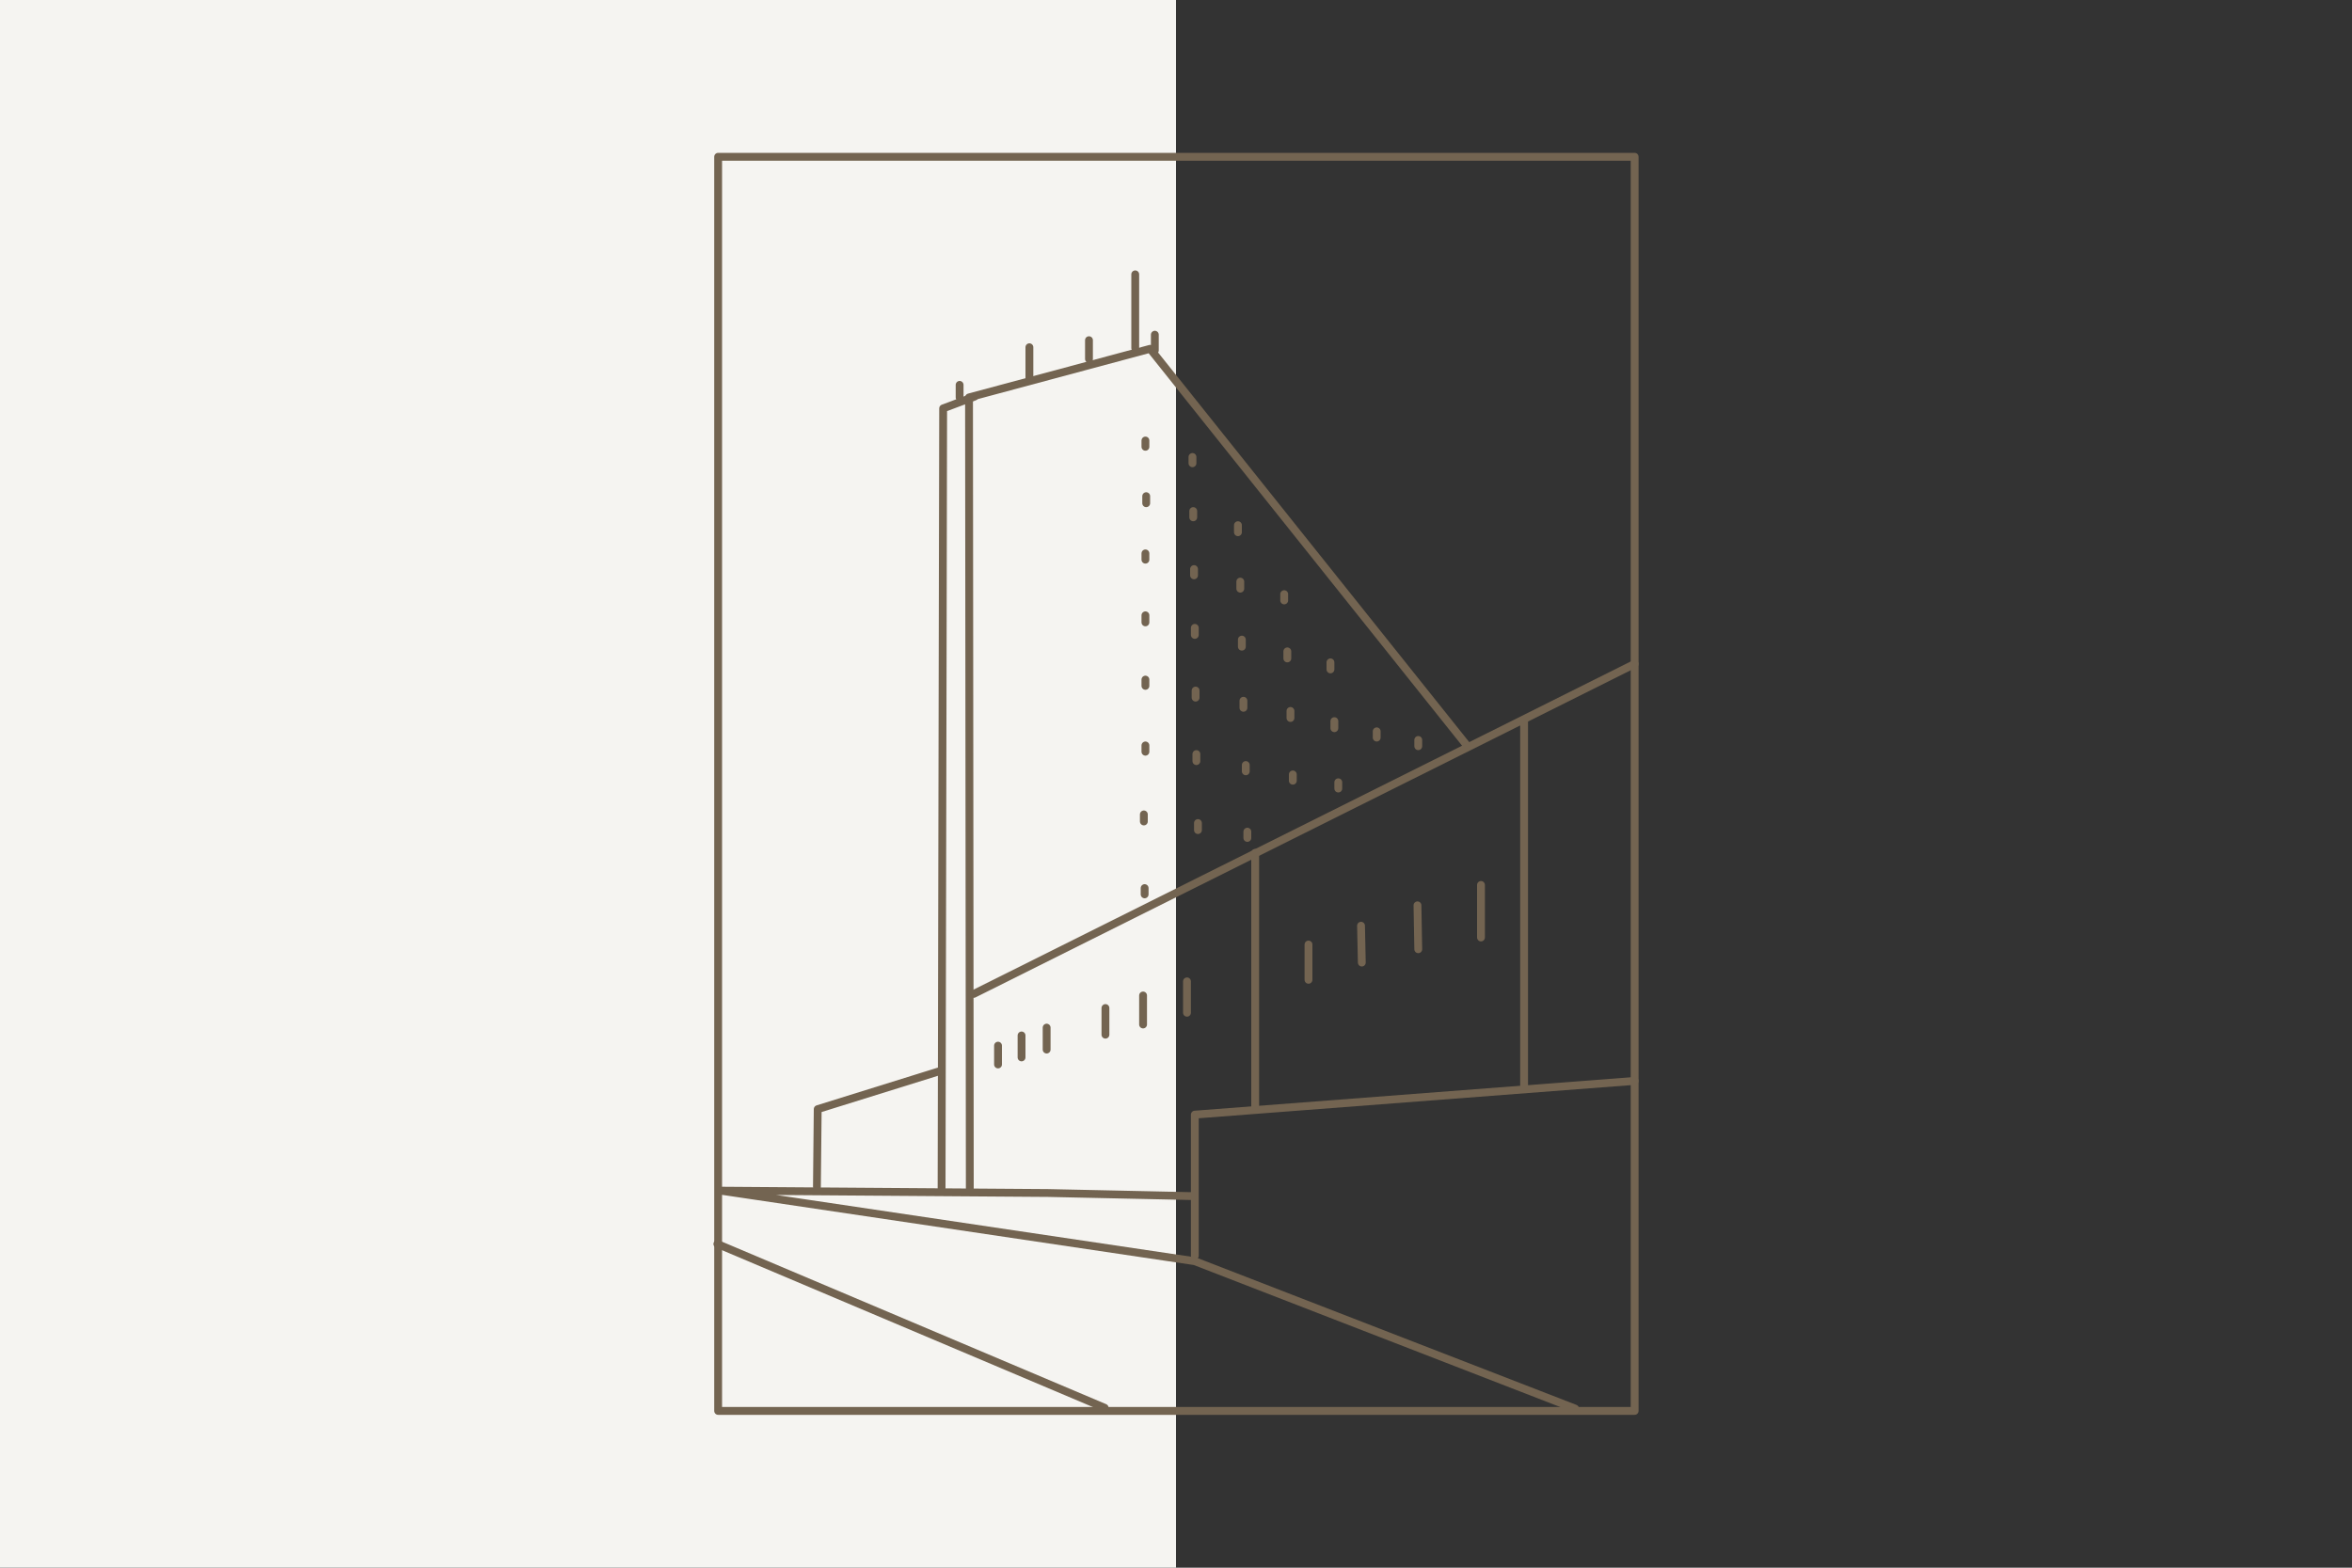 <?xml version="1.0" encoding="utf-8"?>
<!-- Generator: Adobe Illustrator 23.0.2, SVG Export Plug-In . SVG Version: 6.00 Build 0)  -->
<svg version="1.1" id="Livello_1" xmlns="http://www.w3.org/2000/svg" xmlns:xlink="http://www.w3.org/1999/xlink" x="0px" y="0px"
	 viewBox="0 0 300 200" style="enable-background:new 0 0 300 200;" xml:space="preserve">
<rect x="0" y="0" width="300" height="200" fill="#333333" stroke="none"/>
<style type="text/css">
	.st0{fill:#F5F4F1;}
	.st1{fill:none;stroke:#736451;stroke-linecap:round;stroke-linejoin:round;stroke-miterlimit:10;}
</style>
<rect class="st0" width="150" height="200"/>
<g>
	<line class="st1" x1="208.5" y1="84.7" x2="124.2" y2="126.8"/>
	<polyline class="st1" points="208.5,137.9 208.5,137.9 152.4,142.2 152.4,160.2 	"/>
	<polyline class="st1" points="123.7,151.6 123.6,50.7 146.7,44.5 187.1,95.1 	"/>
	<polyline class="st1" points="120.1,151.6 120.3,52.1 124.3,50.6 	"/>
	<polyline class="st1" points="119.7,136.7 104.3,141.5 104.2,151.4 	"/>
	<polyline class="st1" points="200.9,179.7 152.4,160.9 91.9,151.9 133.7,152.2 152.3,152.6 	"/>
	<line class="st1" x1="140.9" y1="179.6" x2="91.5" y2="158.7"/>
	<line class="st1" x1="188.9" y1="112.9" x2="188.9" y2="119.6"/>
	<line class="st1" x1="180.8" y1="115.5" x2="180.9" y2="121.1"/>
	<line class="st1" x1="166.9" y1="120.5" x2="166.9" y2="125"/>
	<line class="st1" x1="173.6" y1="118.1" x2="173.7" y2="122.8"/>
	<line class="st1" x1="151.4" y1="125.2" x2="151.4" y2="129.2"/>
	<line class="st1" x1="145.8" y1="127" x2="145.8" y2="130.7"/>
	<line class="st1" x1="141" y1="128.6" x2="141" y2="132"/>
	<line class="st1" x1="133.5" y1="131.1" x2="133.5" y2="133.9"/>
	<line class="st1" x1="130.3" y1="132.1" x2="130.3" y2="134.9"/>
	<line class="st1" x1="127.3" y1="133.4" x2="127.3" y2="135.8"/>
	<g>
		<line class="st1" x1="146.1" y1="56.2" x2="146.1" y2="57"/>
		<line class="st1" x1="146.2" y1="63.3" x2="146.2" y2="64.2"/>
		<line class="st1" x1="146.1" y1="70.6" x2="146.1" y2="71.4"/>
		<line class="st1" x1="146.1" y1="78.5" x2="146.1" y2="79.4"/>
		<line class="st1" x1="146.1" y1="86.7" x2="146.1" y2="87.5"/>
		<line class="st1" x1="146.1" y1="95.1" x2="146.1" y2="95.9"/>
		<line class="st1" x1="145.9" y1="103.9" x2="145.9" y2="104.8"/>
		<line class="st1" x1="146" y1="113.3" x2="146" y2="114.1"/>
		<line class="st1" x1="152.8" y1="105" x2="152.8" y2="105.9"/>
		<line class="st1" x1="159.1" y1="106.1" x2="159.1" y2="106.9"/>
		<line class="st1" x1="152.6" y1="96.2" x2="152.6" y2="97.1"/>
		<line class="st1" x1="158.9" y1="97.6" x2="158.9" y2="98.4"/>
		<line class="st1" x1="164.9" y1="98.8" x2="164.9" y2="99.6"/>
		<line class="st1" x1="170.7" y1="99.8" x2="170.7" y2="100.6"/>
		<line class="st1" x1="152.5" y1="88.1" x2="152.5" y2="89"/>
		<line class="st1" x1="158.6" y1="89.4" x2="158.6" y2="90.3"/>
		<line class="st1" x1="164.6" y1="90.7" x2="164.6" y2="91.6"/>
		<line class="st1" x1="170.2" y1="92" x2="170.2" y2="92.9"/>
		<line class="st1" x1="175.6" y1="93.3" x2="175.6" y2="94.1"/>
		<line class="st1" x1="180.9" y1="94.4" x2="180.9" y2="95.2"/>
		<line class="st1" x1="152.4" y1="80.1" x2="152.4" y2="81"/>
		<line class="st1" x1="158.4" y1="81.6" x2="158.4" y2="82.5"/>
		<line class="st1" x1="164.2" y1="83.1" x2="164.2" y2="84"/>
		<line class="st1" x1="169.7" y1="84.5" x2="169.7" y2="85.4"/>
		<line class="st1" x1="152.3" y1="72.6" x2="152.3" y2="73.4"/>
		<line class="st1" x1="158.2" y1="74.2" x2="158.2" y2="75.1"/>
		<line class="st1" x1="163.8" y1="75.8" x2="163.8" y2="76.6"/>
		<line class="st1" x1="152.2" y1="65.2" x2="152.2" y2="66"/>
		<line class="st1" x1="157.9" y1="67" x2="157.9" y2="67.9"/>
		<line class="st1" x1="152.1" y1="58.3" x2="152.1" y2="59.1"/>
	</g>
	<line class="st1" x1="144.8" y1="35" x2="144.8" y2="44.4"/>
	<line class="st1" x1="138.9" y1="43.4" x2="138.9" y2="45.8"/>
	<line class="st1" x1="131.3" y1="44.3" x2="131.3" y2="48.3"/>
	<line class="st1" x1="122.4" y1="49.1" x2="122.4" y2="50.7"/>
	<line class="st1" x1="147.3" y1="42.7" x2="147.3" y2="44.7"/>
	<rect x="91.6" y="20" class="st1" width="116.9" height="160"/>
	<line class="st1" x1="160.1" y1="108.8" x2="160.1" y2="141.4"/>
	<line class="st1" x1="194.4" y1="91.9" x2="194.4" y2="138.6"/>
</g>
</svg>
